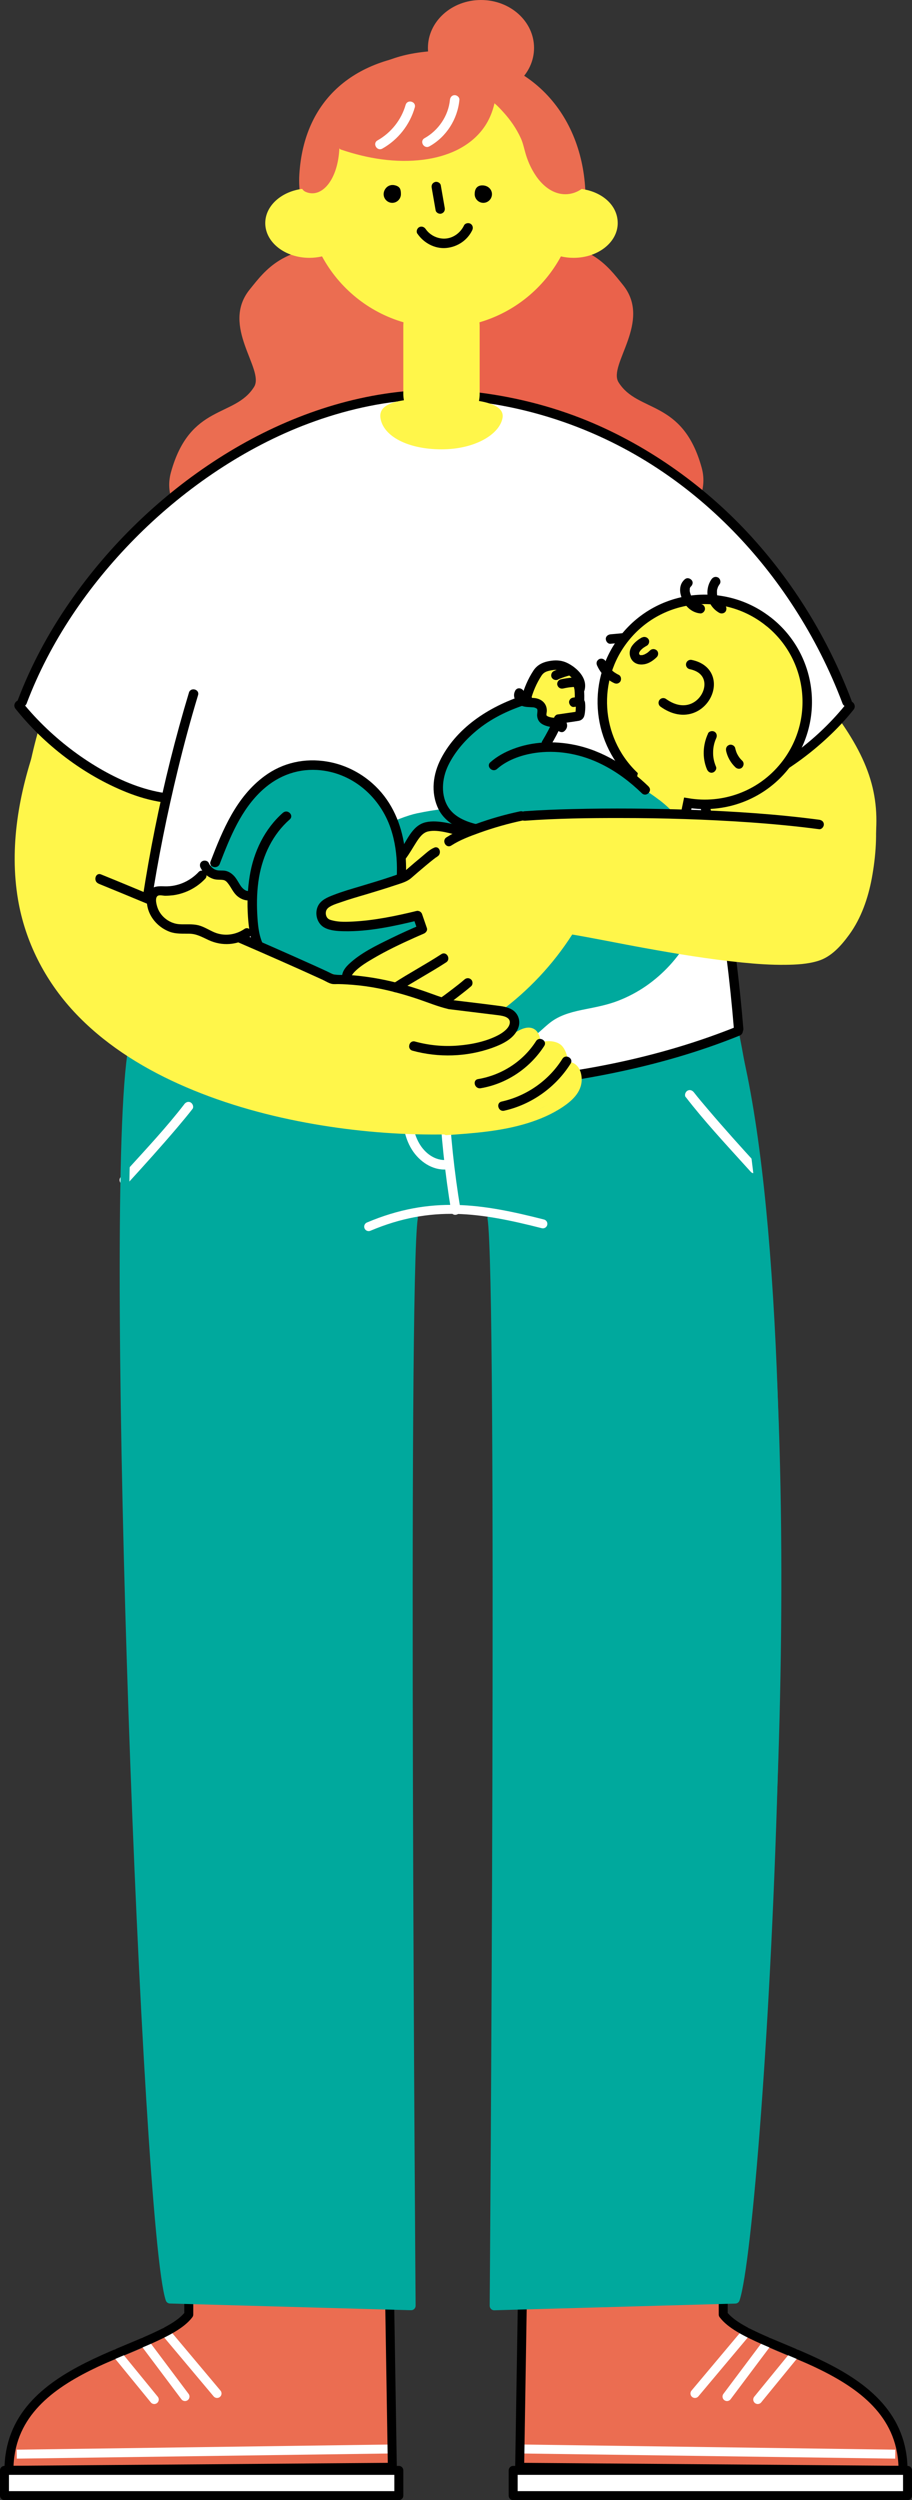 <?xml version="1.0" encoding="UTF-8"?>
<svg id="_レイヤー_2" data-name="レイヤー 2" xmlns="http://www.w3.org/2000/svg" viewBox="0 0 144.54 396">
  <rect x="0" y="0" width="144.54" height="396" fill="#333333" stroke="none"/>
  <defs>
    <style>
      .cls-1, .cls-2, .cls-3, .cls-4, .cls-5, .cls-6 {
        stroke-width: 1.42px;
      }

      .cls-1, .cls-2, .cls-3, .cls-5, .cls-6, .cls-7 {
        stroke-linecap: round;
      }

      .cls-1, .cls-2, .cls-5, .cls-6 {
        stroke-linejoin: round;
      }

      .cls-1, .cls-3, .cls-4 {
        stroke: #fff;
      }

      .cls-1, .cls-3, .cls-4, .cls-5, .cls-6 {
        fill: none;
      }

      .cls-8, .cls-2 {
        fill: #fff;
      }

      .cls-2, .cls-9, .cls-5, .cls-7 {
        stroke: #000;
      }

      .cls-3, .cls-9, .cls-4, .cls-7 {
        stroke-miterlimit: 10;
      }

      .cls-9, .cls-10, .cls-7 {
        fill: #fff64a;
      }

      .cls-9, .cls-7 {
        stroke-width: 1.5px;
      }

      .cls-11 {
        fill: #eb6d51;
      }

      .cls-6 {
        stroke: #00a99d;
      }

      .cls-12 {
        fill: #00a99d;
      }

      .cls-13 {
        fill: #ea624b;
      }
    </style>
  </defs>
  <g id="_レイヤー_12" data-name="レイヤー 12">
    <g>
      <g>
        <path class="cls-11" d="m114.62,363.88v2.72c4.47,7.92,28.5,7.66,28.5,24.68l-60.76-.48.42-26.04"/>
        <line class="cls-4" x1="141.89" y1="388.72" x2="82.4" y2="387.9"/>
        <line class="cls-3" x1="126.05" y1="372.78" x2="120.09" y2="380.07"/>
        <line class="cls-3" x1="121.71" y1="370.95" x2="115.22" y2="379.6"/>
        <line class="cls-3" x1="118.32" y1="369.37" x2="110.14" y2="379.11"/>
        <path class="cls-5" d="m114.62,363.88v2.72c4.58,6.1,28.5,7.66,28.5,24.68l-60.76-.48.42-26.04"/>
        <rect class="cls-2" x="81.33" y="391.29" width="62.5" height="4"/>
      </g>
      <g>
        <path class="cls-11" d="m29.92,363.88v2.72c-4.47,7.92-28.5,7.66-28.5,24.68l60.76-.48-.42-26.04"/>
        <line class="cls-4" x1="2.65" y1="388.72" x2="62.14" y2="387.9"/>
        <line class="cls-3" x1="18.49" y1="372.78" x2="24.45" y2="380.07"/>
        <line class="cls-3" x1="22.83" y1="370.95" x2="29.32" y2="379.6"/>
        <line class="cls-3" x1="26.22" y1="369.37" x2="34.4" y2="379.11"/>
        <path class="cls-5" d="m29.92,363.88v2.72c-4.58,6.1-28.5,7.66-28.5,24.68l60.76-.48-.42-26.04"/>
        <rect class="cls-2" x=".71" y="391.29" width="62.5" height="4"/>
      </g>
      <path class="cls-12" d="m117.04,163.3l-30,6.43-21.29.07c.03-.59.06-1.18.09-1.77l-44.85-3.15c-2.98,56.95-.81,140.01,5.97,199.27l38.21,1.06c0-44.18-1.7-117.51-.24-172.9,4.02-.7,8.58-.77,12.75-.33,1.22,46.55,1.21,129.56,1.21,173.22l38.21-1.1c6.77-59.26,10.97-145.57-.04-200.81Z"/>
      <path class="cls-8" d="m108.69,173.78c2.89,3.74,6.13,7.23,9.3,10.73.33.36.66.72.99,1.09.65.71,1.71-.35,1.06-1.06-2.63-2.87-5.23-5.76-7.75-8.72-.78-.92-1.58-1.85-2.31-2.79-.25-.32-.64-.49-1.03-.27-.32.18-.52.71-.27,1.03h0Z"/>
      <path class="cls-8" d="m29.21,174.9c-2.81,3.64-6,7.05-9.1,10.46-.32.35-.64.7-.96,1.05-.65.71.41,1.77,1.06,1.06,2.67-2.92,5.32-5.86,7.88-8.87.82-.97,1.63-1.94,2.41-2.94.25-.32.05-.84-.27-1.03-.38-.23-.78-.05-1.03.27h0Z"/>
      <g>
        <path class="cls-6" d="m20.87,167.16c-3.78,26.92,2.32,185.78,6.08,196.99l38.21,1.06s-1.25-162.42.35-172.3"/>
        <path class="cls-6" d="m116.04,163.3c13.22,47.3,4.26,189.65.49,200.86l-38.21,1.06s1.25-162.42-.35-172.3"/>
      </g>
      <g>
        <path class="cls-8" d="m63.59,174.63c.14,2.53.3,5.27,1.7,7.48,1.18,1.86,3.25,3.31,5.53,3.12.95-.08.96-1.58,0-1.5-1.87.16-3.48-1.07-4.38-2.63-1.12-1.94-1.22-4.29-1.35-6.47-.05-.96-1.55-.97-1.5,0h0Z"/>
        <path class="cls-8" d="m69.6,173.71c.28,6.09.92,12.16,1.92,18.17.16.95,1.6.55,1.45-.4-.98-5.88-1.6-11.82-1.87-17.77-.04-.96-1.54-.97-1.5,0h0Z"/>
      </g>
      <path class="cls-1" d="m58.43,194.29c9.96-4.21,17.9-2.91,27.61-.44"/>
      <path class="cls-10" d="m112.43,127.13c.83,8.36,2.31,16.66,4.42,24.79,4.61-.25,11.27.19,14.64-1.59,1.36-.72,5.59-7.09,6.95-15.24s-.23-14-5.97-21.89c-1.93-2.65-5.21-3.11-7.59-2.69-7.19,1.28-13.24,8.67-12.45,16.62Z"/>
      <path class="cls-10" d="m29.94,131.23c-.83,8.36-2.31,16.66-4.42,24.79-4.61-.25-11.27.19-14.64-1.59-1.36-.72-5.59-7.09-6.95-15.24s.23-14,5.97-21.89c1.93-2.65,5.21-3.11,7.59-2.69,7.19,1.28,13.24,8.67,12.45,16.62Z"/>
      <path class="cls-10" d="m29.94,135.28c-.83,8.36-2.31,16.66-4.42,24.79-4.61-.25-11.27.19-14.64-1.59-1.36-.72-5.59-7.09-6.95-15.24-3.23-19.51,6.42-42.66,10.06-42.01,7.19,1.28,16.74,26.1,15.95,34.05Z"/>
      <path class="cls-13" d="m66.79,52.08c0-7.65,7.71-13.85,17.22-13.85s12.17,3.74,14.72,6.9c4.68,5.8-2.42,12.66-.7,15.42,3.05,4.9,10.17,2.63,13.18,13.54,2.03,7.37-7.71,13.85-17.22,13.85s-19.56.8-19.56-6.85c0-3.2-1.25-14.13-2.26-17.23-2.45-7.5-5.38-5.14-5.38-11.79Z"/>
      <path class="cls-11" d="m71.51,52.81c0-7.65-7.71-13.85-17.22-13.85s-12.17,3.74-14.72,6.9c-4.68,5.8,2.42,12.66.7,15.42-3.05,4.9-10.17,2.63-13.18,13.54-2.03,7.37,7.71,13.85,17.22,13.85s19.56.8,19.56-6.85c0-3.2,1.25-14.13,2.26-17.23,2.45-7.5,5.38-5.14,5.38-11.79Z"/>
      <path class="cls-11" d="m47.44,27.65c.72-11.94,8.82-18.78,21.43-19.25,14.64-.54,23.24,9.29,23.89,21.64.57,10.87-10.24,15.82-22.86,15.82s-23.11-7.35-22.46-18.21Z"/>
      <g>
        <path class="cls-8" d="m21.35,165.29s3.32-43.07,14.76-73.4c3.8-10.08,10.03-28.06,28.29-28.06h11.1c18.26,0,23.91,21.06,27.56,30.06,10.15,25.02,13.34,69.24,13.34,69.24-27.06,12.08-70.54,10.49-95.05,2.15Z"/>
        <path class="cls-8" d="m3.5,111.23s3.19-12.31,16.02-25.14c10.36-10.36,27.71-22.76,44.9-22.76,0,0-13.02,22.45-15.18,27.47-5.49,12.77-18.59,35.54-18.59,35.54-11.37.8-23.22-6.52-27.16-15.12Z"/>
        <path class="cls-8" d="m134.56,111.23s-3.89-13.64-16.72-26.47c-10.36-10.36-26.88-20.38-37.47-20.38,0,0,6.28,21.4,8.44,26.43,5.49,12.77,18.59,35.54,18.59,35.54,11.37.8,23.22-6.52,27.16-15.12Z"/>
      </g>
      <g>
        <path d="m65.01,61.9c-10.85.87-21.26,4.86-30.39,10.71-9.24,5.92-17.3,13.73-23.56,22.75-3.38,4.87-6.2,10.12-8.29,15.67-.34.9,1.11,1.29,1.45.4,3.7-9.79,9.77-18.65,17.11-26.09s16.59-13.96,26.61-17.89c5.47-2.14,11.22-3.58,17.08-4.05.96-.08.96-1.58,0-1.5h0Z"/>
        <path d="m2.45,112.25c4.55,5.72,10.78,10.49,17.57,13.22,1.84.74,3.76,1.31,5.73,1.6.94.14,1.35-1.3.4-1.45-3.48-.52-6.77-1.87-9.82-3.59-3.21-1.81-6.18-4.03-8.86-6.56-1.41-1.34-2.74-2.76-3.96-4.28-.6-.76-1.66.31-1.06,1.06h0Z"/>
        <path d="m29.94,109.72c-4.27,14.15-7.17,28.76-8.77,43.45-.42,3.89-.74,7.8-.93,11.71-.05.96,1.45.96,1.5,0,.7-14.48,3.03-28.91,6.45-42.98.96-3.96,2.02-7.89,3.2-11.79.28-.93-1.17-1.32-1.45-.4h0Z"/>
        <path d="m73.37,63.4c10.97.98,21.56,4.7,30.76,10.74,8.69,5.7,16.06,13.34,21.7,22.06,3.1,4.78,5.69,9.89,7.7,15.23.34.89,1.79.51,1.45-.4-3.71-9.82-9.28-18.92-16.43-26.61s-16.35-14.21-26.4-18.15c-6.01-2.35-12.35-3.79-18.78-4.37-.96-.09-.96,1.41,0,1.5h0Z"/>
        <path d="m134.23,111.34c-4.39,5.52-10.44,10.19-17.03,12.76-1.8.7-3.67,1.24-5.58,1.52-.95.14-.55,1.59.4,1.45,3.55-.53,6.94-1.9,10.06-3.63,3.31-1.83,6.39-4.1,9.15-6.68,1.46-1.36,2.82-2.81,4.06-4.37.6-.75-.46-1.82-1.06-1.06h0Z"/>
        <path d="m106.38,110.12c4.06,13.45,6.95,27.25,8.72,41.19.49,3.86.89,7.73,1.21,11.61.08.96,1.58.96,1.5,0-1.16-14.01-3.39-27.94-6.79-41.58-.97-3.9-2.04-7.77-3.2-11.61-.28-.92-1.73-.53-1.45.4h0Z"/>
        <path d="m21.15,166.02c11.82,4.16,24.39,6.16,36.87,6.79,13.12.66,26.38-.22,39.26-2.87,6.8-1.4,13.52-3.31,19.96-5.92.88-.36.5-1.81-.4-1.45-11.64,4.71-24.14,7.23-36.62,8.32s-26.06.76-38.87-1.35c-6.72-1.11-13.38-2.71-19.81-4.98-.91-.32-1.3,1.13-.4,1.45h0Z"/>
      </g>
      <g id="_グループ_顔" data-name="&amp;lt;グループ&amp;gt;顔">
        <path class="cls-10" d="m91.43,29.86c-.29-11.62-9.78-20.96-21.47-20.96s-21.18,9.34-21.47,20.96c-3.61.22-6.45,2.59-6.45,5.48,0,3.04,3.13,5.5,7,5.5.69,0,1.36-.08,2-.23,2.71,5.01,7.34,8.82,12.91,10.44-.02.2-.03.4-.03.6v10.75c0,.34.04.67.09,1-2.46.36-3.97,1.16-3.71,2.83.44,2.86,4.33,4.94,9.67,4.94s9.18-2.38,9.67-4.94c.29-1.51-1.32-2.31-3.73-2.72.07-.36.11-.73.11-1.11v-10.75c0-.2-.01-.4-.03-.6,5.57-1.62,10.2-5.43,12.91-10.44.63.15,1.3.23,2,.23,3.87,0,7-2.46,7-5.5s-2.84-5.26-6.45-5.48Z"/>
      </g>
      <g>
        <path d="m60.8,30.75c0-.76.72-1.71,1.87-1.38.73.21.87.62.87,1.38s-.62,1.38-1.37,1.38-1.37-.62-1.37-1.38Z"/>
        <path d="m75.23,30.75c0-.76.32-1.32,1.07-1.38,1.01-.07,1.67.62,1.67,1.38s-.62,1.38-1.37,1.38-1.37-.62-1.37-1.38Z"/>
        <path d="m68.42,29.75c.21,1.19.41,2.37.62,3.56.07.39.56.64.92.52.42-.14.6-.51.52-.92-.21-1.19-.41-2.37-.62-3.56-.07-.39-.56-.64-.92-.52-.42.14-.6.51-.52.92h0Z"/>
        <path d="m66.16,37.02c1,1.47,2.76,2.42,4.55,2.26s3.36-1.22,4.13-2.81c.18-.36.1-.81-.27-1.03-.33-.19-.85-.1-1.03.27-.53,1.1-1.59,1.94-2.83,2.07s-2.55-.47-3.26-1.52c-.23-.33-.66-.48-1.03-.27-.33.19-.5.69-.27,1.03h0Z"/>
      </g>
      <g>
        <path class="cls-11" d="m48.46,30.4c-2.52-1.09.78-8.67,2.34-11.84s5.44-7.76,7.83-6.42c10.18,5.73-4.65,5.59-4.84,11.2-.18,5.15-2.81,8.14-5.33,7.06Z"/>
        <path class="cls-11" d="m74.85,9.46s9.77.81,14.29,9.21c1.71,3.18,5.08,10.47,1.74,11.17-7.54,1.58-4.78-9.98-12.04-14.17-4.2-2.42-3.99-6.2-3.99-6.2Z"/>
        <path class="cls-11" d="m54.29,13.76c4.72-3.2,7.55-5.05,13.56-5.61s10.39,2.28,10.39,5.02c0,2.93-1.48,11-9.9,11.66-18.95,1.48-18.71-7.9-14.05-11.07Z"/>
      </g>
      <ellipse class="cls-11" cx="76.23" cy="7.59" rx="8.41" ry="7.59"/>
      <path class="cls-11" d="m54.1,23.71c4.13,1.41,8.63,2.14,12.98,1.59,3.68-.47,7.33-1.94,9.57-5.03,1.28-1.77,1.88-3.91,2.04-6.07.07-.91-1.35-.91-1.42,0-.25,3.48-2.01,6.46-5.11,8.13-3.25,1.75-7.18,1.97-10.79,1.59-2.35-.25-4.66-.8-6.89-1.57-.87-.29-1.24,1.07-.38,1.37h0Z"/>
      <path class="cls-11" d="m76.75,15.51c1.2.25,2.22,1.37,3,2.23,1.13,1.23,2.11,2.65,2.8,4.17.34.75.49,1.53.72,2.32.26.92.62,1.82,1.08,2.66.74,1.37,1.82,2.7,3.25,3.4,1.51.74,3.18.61,4.57-.35.75-.52.04-1.74-.72-1.22-2.82,1.95-5.36-1.1-6.36-3.56-.62-1.51-.84-3.1-1.6-4.56s-1.73-2.8-2.84-3.99c-.93-1-2.13-2.18-3.52-2.47-.89-.19-1.27,1.18-.38,1.37h0Z"/>
      <path class="cls-8" d="m64.29,16.6c-.68,2.38-2.3,4.42-4.46,5.64-.84.47-.09,1.77.76,1.3,2.5-1.4,4.37-3.78,5.15-6.53.26-.93-1.18-1.33-1.45-.4h0Z"/>
      <path class="cls-8" d="m71.31,15.81c-.24,2.53-1.82,4.85-4.03,6.08-.84.47-.09,1.76.76,1.3,2.7-1.5,4.48-4.31,4.77-7.37.04-.4-.37-.75-.75-.75-.44,0-.71.35-.75.75h0Z"/>
      <path d="m101.26,100.05c-1.31.12-2.62.25-3.93.37l-.57.05c-.39.04-.77.32-.75.75.02.38.33.79.75.75,1.31-.12,2.62-.25,3.93-.37l.57-.05c.39-.04.77-.32.75-.75-.02-.38-.33-.79-.75-.75h0Z"/>
      <path class="cls-9" d="m121.84,98.5c-7-5.61-17.22-4.48-22.82,2.52-5.25,6.55-4.59,15.92,1.25,21.69l-1.41,6.79,9.27,1.92.88-4.24c5.61.94,11.55-1.1,15.36-5.86,5.61-7,4.48-17.22-2.52-22.82Z"/>
      <g>
        <path class="cls-7" d="m109.47,105.26c6.13,1.27,1.62,10.34-4.35,6.06"/>
        <path d="m94.65,105.45c.52,1.17,1.49,2.18,2.65,2.73.18.09.37.13.58.08.17-.05.36-.18.45-.34.18-.34.11-.84-.27-1.03-.26-.12-.5-.27-.74-.43-.03-.02-.05-.04-.08-.06-.11-.08.13.11.03.02-.06-.05-.12-.1-.18-.15-.1-.09-.21-.19-.3-.29s-.19-.2-.28-.31c-.01-.01-.06-.08-.07-.09.03,0,.12.15.04.05-.04-.06-.08-.11-.12-.17-.16-.24-.3-.5-.42-.77-.07-.16-.29-.3-.45-.34-.18-.05-.42-.03-.58.08s-.3.26-.34.45c-.05.21-.01.38.08.58h0Z"/>
        <path d="m108.64,91.67c-.55.42-.82.98-.85,1.66-.03.6.16,1.19.41,1.73.53,1.12,1.52,1.98,2.78,2.1.39.04.77-.37.75-.75-.02-.44-.33-.71-.75-.75-.19-.02.15.04-.03,0-.05-.01-.09-.02-.14-.03s-.09-.03-.14-.04c-.18-.05.13.07-.03-.01-.09-.04-.17-.09-.25-.14-.04-.03-.08-.06-.12-.08-.07-.05.09.08,0-.01-.08-.07-.16-.15-.24-.23-.03-.04-.07-.07-.1-.11-.02-.02-.13-.18-.03-.04-.12-.18-.24-.35-.33-.54-.02-.04-.04-.09-.07-.14-.06-.13.02.07,0-.01-.04-.1-.07-.19-.1-.29-.03-.09-.05-.18-.07-.28,0-.03-.01-.06-.01-.08,0-.06,0-.04,0,.06-.02-.04,0-.1-.01-.14,0-.06.03-.27,0-.31.02.02-.03.15,0,.04.01-.05.02-.1.04-.15.01-.04.08-.13.02-.06-.07.08.02-.02.03-.05.07-.14-.1.09,0-.01.03-.03.16-.14,0-.02.31-.24.51-.66.27-1.03-.2-.31-.69-.52-1.03-.27h0Z"/>
        <path d="m112.77,91.74c-.61.86-.8,1.99-.55,3.01s.91,1.83,1.78,2.32c.34.19.84.09,1.03-.27s.1-.82-.27-1.03c-.08-.04-.15-.09-.22-.14,0,0-.15-.12-.08-.06.06.05-.04-.04-.05-.05-.07-.06-.13-.12-.19-.18-.04-.04-.07-.08-.11-.12-.04-.05-.05-.06,0,0-.11-.15-.21-.31-.29-.48,0-.01-.06-.14-.03-.06s-.02-.05-.02-.06c-.03-.09-.06-.19-.09-.28-.01-.04-.02-.09-.03-.13-.01-.06-.02-.08,0,0-.01-.09-.02-.18-.02-.28,0-.1,0-.21,0-.31,0-.01.02-.16,0-.07s.01-.06.01-.07c.02-.1.04-.2.08-.3.01-.04.03-.09.04-.13.02-.05.03-.09,0-.01.08-.19.19-.37.31-.54.23-.32.07-.85-.27-1.03-.39-.2-.78-.07-1.03.27h0Z"/>
        <path d="m112.22,116.18c-.83,1.77-.94,3.86-.18,5.67.16.37.5.64.92.52.35-.1.68-.55.52-.92-.33-.79-.48-1.5-.46-2.32,0-.74.18-1.54.49-2.2.17-.37.1-.81-.27-1.03-.32-.19-.85-.1-1.03.27h0Z"/>
        <path d="m115.07,118.9c.21,1,.75,1.95,1.5,2.65.29.27.78.31,1.06,0s.31-.77,0-1.06c-.17-.16-.33-.34-.48-.53l.12.15c-.23-.3-.42-.62-.57-.97l.08.18c-.11-.27-.2-.54-.26-.82-.08-.38-.55-.64-.92-.52-.41.13-.61.51-.52.92h0Z"/>
      </g>
      <path class="cls-12" d="m104.47,126.7c-2.95-2.24-15.68-11.24-23.51-1.26,0,0-2.06,3.12-2.72,3-2.75-.51-5.87-.92-12.13.38-5.8,1.21-27.48,11.99-24.25,27.29.39,1.87,3.31,4.48,7.67,7.96,2.82,9.47,14.89,7.7,18.42,6.9,10.98-2.46,16.78-8.93,21.25-10.95,3.48-1.57,9.2-1.28,14.83-6.13,8.29-7.15,9.88-20.03.44-27.2Z"/>
      <path class="cls-12" d="m40.95,149.75c-.92-2.59-1.4-5.38-1.04-8.11-2.13.61-2.62-1.33-3.73-2.97-1.14-.04-1.84.25-2.86-.55-.7-1.03.71-1.16,1.11-2.34,2.14-6.46,6.55-11.37,8.67-12.76s6.16-2.06,8.67-1.69c4.45.64,7.96,3.82,9.8,7.92,3.88,8.63,1.82,18.1,1.3,19.57-1.12,3.15-4.14,7.21-7.44,7.75-2.88.47-13.8-4.9-14.47-6.81Z"/>
      <path class="cls-10" d="m89.8,113.69c-1.01.24-2.08.49-3.08.21-1.04-.29-1.87-1.13-2.29-2.12s-.44-2.12-.22-3.17c.1-.47.25-.93.5-1.34.6-.96,1.74-1.5,2.87-1.52s2.23.44,3.12,1.13c.33.25.64.54.83.91.2.4.25.86.27,1.31.04.99,0,1.99-.12,2.98-.04.34-.1.7-.3.98-.45.66-1.39.68-1.58.64Z"/>
      <path class="cls-12" d="m75.6,131.15c-2.56.19-4.93-1.85-5.67-4.3s-.24-5.23,1.11-7.4c2.56-4.13,7.19-7,11.85-8.37.54-.16,2.15.05,2.51.49.35.43-.07,1.71.33,2.1.39.39,1.06.31,1.51.64.59.43.54,1.35.23,2.01s-.82,1.25-.97,1.96c.23-.03,7.17.91,9.42,1.98,6.42,3.06,5.08,6.48,2.68,7.48"/>
      <path class="cls-12" d="m40.22,154.49c-.33,3.91,3.74,5.71,6.22,7.83.64.55,1.23,1.16,1.62,1.91.48.91.62,1.96,1.04,2.91.64,1.45,1.86,2.56,3.26,3.28,3.04,1.57,6.78,1.8,10.14,1.75,3.68-.06,7.36-.69,10.85-1.86s6.76-2.81,9.71-4.95c.76-.55,1.49-1.13,2.21-1.73s1.43-1.32,2.22-1.88c1.58-1.11,3.48-1.54,5.34-1.91,1.77-.35,3.52-.69,5.2-1.35,1.54-.6,3.01-1.38,4.37-2.32,2.72-1.89,5.02-4.38,6.66-7.26,3.17-5.57,4.1-13.48-.3-18.69-.52-.62-1.12-1.14-1.76-1.62-.77-.58-1.52.72-.76,1.3,5.15,3.87,4.71,11.76,2.19,16.99-2.76,5.74-8.03,9.86-14.26,11.17-1.77.37-3.57.63-5.27,1.28s-3.07,1.82-4.49,3.04c-2.63,2.28-5.65,4.13-8.85,5.5s-6.56,2.25-9.99,2.61-6.86.34-10.11-.48c-1.43-.36-2.88-.93-3.96-1.96-.55-.53-.97-1.16-1.23-1.89-.32-.89-.5-1.82-.95-2.67-1.59-3.01-5.35-3.87-7.08-6.73-.42-.7-.62-1.44-.56-2.26.08-.96-1.42-.96-1.5,0h0Z"/>
      <path d="m102.8,124.58c-3.27-3.16-7.25-5.68-11.75-6.6-3.21-.66-6.65-.53-9.73.65-1.31.5-2.55,1.17-3.61,2.11-.72.64.34,1.7,1.06,1.06,1.75-1.55,4.25-2.35,6.56-2.61,3.46-.39,6.96.33,10.06,1.88,2.35,1.17,4.45,2.75,6.34,4.58.69.67,1.76-.39,1.06-1.06h0Z"/>
      <path d="m81.74,130.99c-1.96.12-3.95.06-5.87-.36-1.73-.38-3.65-1.08-4.71-2.6-1.38-1.98-1.13-4.71-.13-6.78,1.09-2.26,2.88-4.25,4.83-5.8,2.34-1.86,5.11-3.12,7.95-4,.92-.28.53-1.73-.4-1.45-5.44,1.68-10.8,4.95-13.51,10.14-1.28,2.46-1.66,5.34-.46,7.91.9,1.93,2.84,3.07,4.8,3.7,2.39.76,5,.9,7.49.74.96-.06.97-1.56,0-1.5h0Z"/>
      <g>
        <path d="m84.11,110.9c.37-1.37.92-2.66,1.69-3.85.29-.45.61-.64,1.13-.78s1.03-.2,1.55-.16c.15.01.27.04.43.09.03,0,.23.09.08.03.08.03.16.07.23.11.35.18.69.39.99.64.62.51,1.2,1.21.97,1.99-.27.93,1.18,1.32,1.45.4.56-1.92-1.14-3.58-2.72-4.36-.8-.39-1.62-.47-2.5-.36-1.18.15-2.2.55-2.87,1.57-.86,1.31-1.48,2.77-1.89,4.28-.25.93,1.2,1.33,1.45.4h0Z"/>
        <path d="m87.73,113.96c-.53,1.18-1.13,2.33-1.8,3.43-.2.34-.08.84.27,1.03s.81.09,1.03-.27c.67-1.11,1.27-2.25,1.8-3.43.16-.36.12-.82-.27-1.03-.33-.17-.86-.11-1.03.27h0Z"/>
        <path d="m89.28,109.05c.2-.05.4-.09.59-.12.11-.02.22-.04.33-.05.04,0,.09-.01.13-.02.21-.03-.12.01.02,0,.32-.04.63-.06.95-.05-.26,0-.19-.03-.12-.01,0,0,.01,0,.02,0-.11-.03-.21-.09-.29-.17.11.1-.08-.13.01.03.02.05.02.03-.03-.06.01.03.02.06.03.1.04.13.07.26.1.39.02.08.03.15.04.23.03.19-.01-.17,0,.03.03.27.04.54.04.81,0,.14,0,.27,0,.41,0,.08,0,.16,0,.23,0,.04,0,.08,0,.12.03-.12.03-.14,0-.06l.19-.33c.09-.09.2-.13.32-.14h-.06c-.07.02-.14.03-.21.04-.13.02-.26.03-.4.05-.21.03-.38.07-.53.22-.13.13-.23.34-.22.53.02.36.33.8.75.75.14-.02.28-.04.43-.06.19-.03.4-.03.59-.09.29-.09.52-.33.6-.62.05-.18.04-.37.04-.55.01-.62,0-1.24-.12-1.85-.1-.56-.3-1.31-.94-1.46-.35-.09-.75-.04-1.1,0-.53.06-1.06.14-1.58.26-.38.09-.65.55-.52.92.13.4.51.62.92.52h0Z"/>
        <path d="m88.48,107.6c.09-.05.18-.09.27-.12l-.18.08c.65-.27,1.34-.5,2.03-.65.38-.09.64-.55.52-.92-.13-.4-.51-.62-.92-.52s-.79.21-1.18.34c-.44.14-.88.3-1.29.51-.35.18-.48.7-.27,1.03.23.35.65.46,1.03.27h0Z"/>
        <path d="m88.74,114.61c.98-.14,1.97-.27,2.95-.43.32-.05.62-.23.79-.52.16-.26.19-.57.23-.87.06-.49.07-.98.02-1.46-.04-.39-.32-.77-.75-.75-.37.02-.79.33-.75.75s.04.84,0,1.27c0,0-.02.2-.01.1s-.01.08-.02.1c0,.04-.02.09-.03.13-.01.04,0,.03.01-.02.03-.06.03-.06,0,0,0-.01.22-.24.24-.2,0,0-.12.02-.13.03-.11.02-.22.03-.33.05l-2.62.38c-.17.02-.36.2-.45.34-.09.16-.13.4-.08.58.14.43.5.58.92.52h0Z"/>
      </g>
      <path d="m81.67,109.38c-.57.99.15,2.13,1.14,2.46.51.17,1.06.15,1.59.19.14,0,.3.03.47.1.1.04.24.13.26.18.12.21-.02.75,0,1.06.04.57.31,1.04.81,1.33s1.05.41,1.59.47c.27.03.54.03.81.03,0,0,.2,0,.2,0,.05-.02.01-.05-.12-.11-.1-.17-.03-.35.2-.53-.33.24-.49.65-.27,1.03.19.32.7.51,1.03.27.49-.37.66-.97.34-1.52s-.91-.65-1.48-.64c-.49,0-1.01-.03-1.46-.25-.03-.02-.18-.16-.15-.09-.08-.16.02-.52.03-.69.06-1.11-.69-1.89-1.76-2.08-.52-.09-1.09,0-1.59-.16-.15-.05-.24-.1-.3-.19s-.03-.03-.06-.13c0,.03,0,.05-.01.08.02-.09.02-.1.02-.05.48-.84-.81-1.59-1.3-.76h0Z"/>
      <path d="m101.77,100.95c-.6.33-1.15.75-1.56,1.3-.27.36-.44.84-.41,1.3s.22.91.56,1.23c.49.46,1.14.54,1.77.43.75-.13,1.43-.61,1.96-1.13.28-.28.3-.79,0-1.06s-.76-.29-1.06,0c-.11.1-.22.2-.33.3-.1.08.03-.03.04-.03-.03,0-.07.05-.09.07-.06.04-.12.08-.19.12-.11.07-.22.13-.33.18-.06.03-.14.04.05-.02-.02,0-.05.02-.07.03-.06.02-.12.04-.18.06-.05.01-.1.03-.15.04-.02,0-.05,0-.07.01-.09.02.21-.02.08-.01-.1,0-.2,0-.3,0-.09,0,.2.03.11.02-.02,0-.05,0-.07-.01-.04,0-.07-.02-.11-.03-.16-.05.16.09.04.02,0,0-.12-.08-.12-.08.01,0,.15.14.09.07-.01-.01-.03-.02-.04-.04-.03-.03-.05-.05-.07-.08.17.2.06.08,0-.01-.01-.03-.03-.05-.04-.08-.04-.07.08.21.05.12,0-.01,0-.02-.01-.04-.02-.06-.03-.12-.05-.18.05.26.01.11.02,0,0-.08.05-.19-.02.08,0-.04.01-.08.02-.11,0-.03.02-.06.03-.09,0-.02.01-.04.02-.06.03-.08-.09.2-.04.1.04-.07.08-.15.12-.22.01-.02.03-.04.04-.06.08-.12-.1.11-.04.05.04-.04.07-.09.11-.13.09-.1.18-.19.28-.27.02-.02.04-.03.06-.05.12-.1-.15.11-.02.01.06-.04.12-.09.18-.13.15-.1.31-.2.48-.29.34-.19.49-.69.27-1.03s-.66-.47-1.03-.27h0Z"/>
      <path class="cls-10" d="m65.75,139.82c-.64-.14-1.26-.35-1.85-.61-.17-.07-.34-.15-.44-.3-.15-.2-.15-.48-.12-.73.25-1.89,2.03-5.98,3.81-7.04,1.91-1.13,5.96.08,6.16.64.23.63-.13,3.65-.32,4.29-.2.68-5.18,3.49-7.23,3.74Z"/>
      <path d="m63.68,144.16c1.41-6.92.98-15.09-4.67-20.09-2.01-1.78-4.51-3-7.16-3.44-3.53-.59-7.02.15-9.93,2.3-4.47,3.29-6.62,8.5-8.55,13.52-.35.9,1.1,1.29,1.45.4,1.63-4.22,3.38-8.64,6.81-11.75,2.58-2.34,5.79-3.47,9.25-3.09,5.19.57,9.39,4.33,11.04,9.21,1.36,4.04,1.17,8.43.32,12.56-.19.94,1.25,1.35,1.45.4h0Z"/>
      <path class="cls-10" d="m129.81,130.6c-8.14-.98-17.25-.98-25.73-1.68-6-.5-12.02-.74-18-.07-4.45.5-9.13,1.52-13.38,3.46-3.34,1.52-5.8,5.13-8.64,6.6-3.76,1.95-9.6.96-12.32,4.21-1.69,2.02.09,3.6,3,3.3,3.85-.39,11.26-1.44,11.26-1.44l1.48,2.53s-7.08,1.98-10.96,5.2c-3.53,2.94-3.61,5.84,8.13,8.81,2.24.57,13.99,4.04,25.59-14.34,11.56,2.06,33.76,6.09,40.21,3.59,3.83-1.49,7.44-7.78,7.12-11.88s-4.86-7.43-7.77-8.3Z"/>
      <g>
        <path d="m68.83,134.26c-.72.29-1.34.9-1.93,1.39-.82.67-1.63,1.36-2.43,2.06-.2.17-.39.37-.61.53-.06.04-.04,0,.04-.03.25-.11-.16.03-.21.05-.1.04-.19.07-.29.11-.42.15-.84.3-1.26.44-1.7.58-3.41,1.08-5.13,1.6-1.37.41-2.75.8-4.08,1.32-.96.37-2.03.78-2.52,1.75-.6,1.2-.17,2.84,1.05,3.47.91.47,2.04.53,3.05.55,3.98.08,8.03-.82,11.87-1.75.94-.23.54-1.67-.4-1.45-3.3.8-6.68,1.5-10.08,1.67-1.03.05-2.12.09-3.14-.16-.32-.08-.57-.13-.8-.34-.38-.36-.44-1.05-.13-1.47.38-.52,1.45-.84,2.15-1.08,1.31-.46,2.65-.85,3.98-1.24,1.56-.47,3.13-.94,4.67-1.46.89-.3,1.84-.53,2.55-1.15.76-.66,1.51-1.31,2.28-1.95.4-.33.79-.66,1.2-.98.13-.1.27-.21.41-.31.07-.05.43-.24.15-.12.88-.36.5-1.81-.4-1.45h0Z"/>
        <path d="m65.45,145.22c.25.72.5,1.44.75,2.17l.52-.92c-1.61.67-3.2,1.39-4.77,2.16-2.29,1.12-4.81,2.32-6.68,4.1-.71.68-1.4,1.67-.86,2.66.46.85,1.76.09,1.3-.76-.02-.05-.02.12,0-.02,0-.04-.06.12.01-.04-.02.04-.06.11.02-.03.07-.13-.07.09.04-.08.17-.28.34-.47.67-.78.79-.73,1.75-1.31,2.69-1.86,2.11-1.24,4.33-2.3,6.57-3.3.37-.17.75-.33,1.12-.49.06-.03.12-.05.18-.08.17-.07-.02,0,0,0,.04-.02.08-.03.12-.05.36-.15.67-.5.52-.92-.25-.72-.5-1.44-.75-2.17-.31-.91-1.76-.52-1.45.4h0Z"/>
        <path d="m63.09,157.07c2.49-1.62,5.13-3.02,7.62-4.64.81-.52.06-1.82-.76-1.3-2.49,1.62-5.13,3.02-7.62,4.64-.81.52-.06,1.82.76,1.3h0Z"/>
        <path d="m70.71,159.28c.71-.48,1.39-1.02,2.06-1.54.64-.5,1.29-.99,1.9-1.53.3-.26.28-.8,0-1.06-.32-.29-.74-.28-1.06,0-.6.52-1.23,1.01-1.86,1.49-.05.04-.09.07-.14.11.18-.13-.01,0-.05.03-.09.07-.18.14-.27.21-.17.13-.34.26-.52.39-.27.2-.54.41-.83.6-.32.22-.5.67-.27,1.03.21.32.68.5,1.03.27h0Z"/>
        <path class="cls-10" d="m79.21,160.27c4.55-3.36,8.45-7.51,11.5-12.28.52-.82-.78-1.57-1.3-.76-2.9,4.54-6.62,8.54-10.96,11.74-.77.57-.02,1.87.76,1.3h0Z"/>
        <path d="m71.52,133.93c1.37-.89,2.96-1.48,4.49-2.03,2.23-.8,4.51-1.45,6.82-1.94.94-.2.54-1.64-.4-1.45-2.38.5-4.72,1.17-7,2-1.59.58-3.24,1.19-4.67,2.12-.81.52-.06,1.82.76,1.3h0Z"/>
        <path d="m64.22,136.11c.66-.85,1.17-1.79,1.75-2.69.45-.7,1.01-1.52,1.86-1.72s1.82-.07,2.67.1,1.75.4,2.6.72c.91.34,1.3-1.11.4-1.45s-1.89-.6-2.86-.77c-1.05-.18-2.16-.3-3.21-.05-2.24.54-3.01,3.19-4.27,4.8-.25.32-.31.75,0,1.06.26.26.81.32,1.06,0h0Z"/>
      </g>
      <g>
        <path class="cls-10" d="m62.65,178.95c-25.47-2.93-36.73-7.12-49.26-17.67-7.05-5.94-2.93-15.99-2.93-15.99,0,0,6.27-6.55,17.01-1.37,0,0,24.01,11.07,35.57,13.34,10.25,2.02,19.93,4.93,22.58,16.89.89,4.01-13.93,5.84-22.97,4.8Z"/>
        <rect class="cls-10" x="82.55" y="164.1" width="3.28" height="9.75" rx="1.64" ry="1.64" transform="translate(-28.98 320.08) rotate(-116.68)"/>
        <rect class="cls-10" x="81.93" y="166.24" width="6" height="12.76" rx="3" ry="3" transform="translate(-36.46 321.87) rotate(-114.68)"/>
        <rect class="cls-10" x="78.96" y="161.82" width="3.7" height="9.75" rx="1.85" ry="1.85" transform="translate(-31.85 313.76) rotate(-116.68)"/>
        <path class="cls-10" d="m76.72,165.36c-2.5.36-10.08.4-10.08.4-3.04.02-4.71-1.75-4.51-4.12.25-2.93,3.21-3.73,4.34-3.53,4.16.72,7.69.77,10.44,1.43,2.04.49,4.53,1.07,4.34,2.2s-1.77,3.23-4.53,3.63Z"/>
      </g>
      <g>
        <path class="cls-10" d="m5.8,117.65c-2.8,7.92-4.36,16.49-2.94,24.86,1.13,6.65,4.26,12.77,8.84,17.71s10.41,8.66,16.54,11.43c6.47,2.92,13.34,4.89,20.31,6.18,6.55,1.21,13.23,1.85,19.9,1.87.74,0,1.47,0,2.21-.02.96-.02.97-1.52,0-1.5-6.41.12-12.84-.35-19.17-1.37-6.83-1.1-13.59-2.82-20.01-5.41s-11.99-5.8-16.81-10.34-8.22-10.01-9.8-16.32c-1.94-7.7-.97-15.81,1.28-23.33.34-1.13.71-2.26,1.11-3.37.32-.91-1.13-1.3-1.45-.4h0Z"/>
        <path d="m15.62,139.97c5.1,2.08,10.18,4.2,15.25,6.35,4.53,1.92,9.04,3.86,13.54,5.85,2.23.98,4.45,1.98,6.66,2.99.47.21.98.55,1.48.67.34.09.77.03,1.12.04.41,0,.83.03,1.24.05,1.36.08,2.72.22,4.06.45,2.48.42,4.9,1.08,7.29,1.88,1.57.53,3.12,1.18,4.74,1.56.94.22,1.34-1.22.4-1.45-1.41-.33-2.77-.89-4.14-1.36-2.03-.7-4.09-1.32-6.19-1.76-1.22-.26-2.46-.46-3.7-.61-.71-.09-1.42-.15-2.13-.2s-1.55.06-2.26-.08c-.4-.08-.91-.39-1.32-.57-.58-.27-1.17-.53-1.75-.8-1.11-.5-2.23-1-3.35-1.5-8.31-3.7-16.68-7.24-25.08-10.73-1.82-.76-3.64-1.51-5.47-2.25-.89-.36-1.28,1.09-.4,1.45h0Z"/>
        <path class="cls-10" d="m70.85,179.79c4.26-.29,8.6-.61,12.7-1.87,1.96-.6,3.89-1.42,5.6-2.56s3.24-2.61,3.02-4.81c-.09-.86-.46-1.73-1.27-2.15-.93-.47-1.89-.03-2.64.56l1.06,1.06c1.19-1,.64-3.71-.49-4.57-1.25-.95-3.76-.59-4.78.58l1.18.91c.85-1.37.53-4.28-1.57-4.17-.8.04-1.56.52-2.24.9-.38.21-.75.45-1.15.62-.26.12-.49.17-.6.12-.9-.36-1.29,1.09-.4,1.45,1.15.46,2.58-.74,3.53-1.24.34-.18.91-.54,1.18-.22.39.47.25,1.31-.04,1.78-.44.71.61,1.56,1.18.91.52-.6,2.04-.93,2.74-.5.46.29.94,1.93.41,2.37-.75.63.32,1.64,1.06,1.06,1.36-1.06,1.55,1.05,1.18,1.95-.61,1.47-2.48,2.41-3.82,3.1-3.07,1.58-6.54,2.29-9.95,2.71-1.96.24-3.92.38-5.89.52-.96.06-.97,1.57,0,1.5h0Z"/>
        <path d="m76.17,172.37c4.13-.69,7.83-3.19,10.09-6.71.52-.82-.78-1.57-1.3-.76-2.05,3.21-5.44,5.39-9.19,6.02-.95.16-.55,1.6.4,1.45h0Z"/>
        <path d="m79.9,175.93c4.34-.97,8.18-3.71,10.54-7.47.51-.82-.78-1.57-1.3-.76-2.16,3.45-5.68,5.9-9.64,6.78-.94.21-.54,1.66.4,1.45h0Z"/>
        <path d="m71.19,159.85c2.5.31,5,.61,7.5.92.7.09,2.18.2,2.11,1.22-.06.85-1.07,1.55-1.74,1.92-1.92,1.04-4.31,1.53-6.46,1.7-2.3.19-4.6-.03-6.83-.64-.93-.26-1.33,1.19-.4,1.45,4.13,1.13,8.61,1,12.65-.45,1.65-.6,3.59-1.49,4.17-3.32.26-.83.04-1.75-.58-2.37s-1.54-.83-2.39-.94c-2.67-.36-5.35-.66-8.02-.99-.96-.12-.95,1.38,0,1.5h0Z"/>
      </g>
      <path class="cls-10" d="m32.44,137.93c-1.69,2.16-2.67,2.64-5.35,3.18-3.11.63-3.37,1.51-2.91,2.63.3.73,1.49,1.64,2.13,2.11,1.45,1.08,3.62.06,5.28.78.81.36,1.41,1.1,2.2,1.49,1.15.58,2.53.35,3.76-.02.93-.28,1.86-.67,2.52-1.38.42-.46.18-3.39-1-4.98s-5.35-3.81-6.63-3.82Z"/>
      <g>
        <path d="m31.46,138.14c-1.37,1.44-3.28,2.29-5.29,2.25-.98-.02-1.97-.13-2.55.85-.45.75-.41,1.73-.21,2.55.43,1.74,1.81,3.17,3.47,3.79,1.01.38,2.05.29,3.11.31,1.2.02,2.06.55,3.11,1.03,2.07.95,4.5.81,6.4-.48.79-.54.04-1.84-.76-1.3-1.41.96-3.19,1.2-4.78.53-.84-.36-1.61-.88-2.51-1.11-.99-.25-2-.11-3-.17-1.49-.09-2.89-1.1-3.44-2.5-.17-.44-.53-1.64-.02-1.99.27-.19.87-.02,1.18-.02.43,0,.85-.03,1.28-.08,1.93-.27,3.73-1.19,5.07-2.61.66-.7-.39-1.76-1.06-1.06h0Z"/>
        <path d="m44.86,128.72c-2.92,2.56-4.66,6.2-5.28,10-.35,2.14-.43,4.33-.28,6.49.12,1.67.33,3.39,1,4.93.39.88,1.68.12,1.3-.76-.62-1.41-.75-3.09-.83-4.6-.1-1.94-.04-3.93.29-5.85.61-3.5,2.17-6.78,4.86-9.14.73-.64-.34-1.69-1.06-1.06h0Z"/>
        <path d="m31.79,137.43c.39.87,1.19,1.54,2.1,1.81.51.15,1.01.06,1.52.15.29.05.51.26.7.5.55.68.84,1.51,1.54,2.08s1.8.95,2.63.33c.32-.24.49-.65.27-1.03-.19-.32-.7-.51-1.03-.27-.21.16-.31.16-.56.05-.29-.13-.54-.37-.73-.62-.44-.6-.72-1.3-1.27-1.82-.28-.27-.6-.48-.97-.61-.46-.16-.92-.09-1.38-.13-.71-.07-1.25-.56-1.53-1.19-.17-.37-.7-.46-1.03-.27-.38.22-.44.66-.27,1.03h0Z"/>
      </g>
      <path d="m83.14,130c5.08-.37,10.19-.44,15.28-.43,6.73,0,13.47.21,20.19.67,3.75.26,7.49.61,11.21,1.1.4.05.75-.38.75-.75,0-.45-.35-.7-.75-.75-6.72-.89-13.49-1.33-20.26-1.57-6.26-.22-12.53-.27-18.8-.12-2.54.06-5.08.16-7.61.34-.96.07-.96,1.57,0,1.5h0Z"/>
      <path class="cls-10" d="m132.72,116.33c1.81,3.08,3.24,6.38,4.01,9.88s.74,6.99.31,10.5c-.38,3.09-1.14,6.21-2.68,8.94-.78,1.39-1.75,2.65-2.91,3.74-.44.42-.71.67-1.1.91-.11.07-.23.13-.34.19-.2.1-.15.07-.3.13-1.44.53-2.97.64-4.5.69-2.16.07-4.33-.06-6.48-.25-5.02-.44-10-1.25-14.96-2.13-4.11-.73-8.2-1.56-12.31-2.29-.34-.06-.68-.12-1.02-.18-.94-.16-1.35,1.29-.4,1.45,4.02.67,8.01,1.51,12.01,2.23,5.17.94,10.37,1.8,15.6,2.32,2.28.23,4.56.39,6.85.36,1.71-.02,3.51-.11,5.16-.62,2.12-.65,3.67-2.43,4.94-4.17,1.9-2.62,2.98-5.77,3.57-8.93.64-3.48.9-7.09.45-10.6s-1.61-7.14-3.26-10.43c-.42-.85-.88-1.68-1.36-2.5s-1.79-.08-1.3.76h0Z"/>
    </g>
  </g>
</svg>